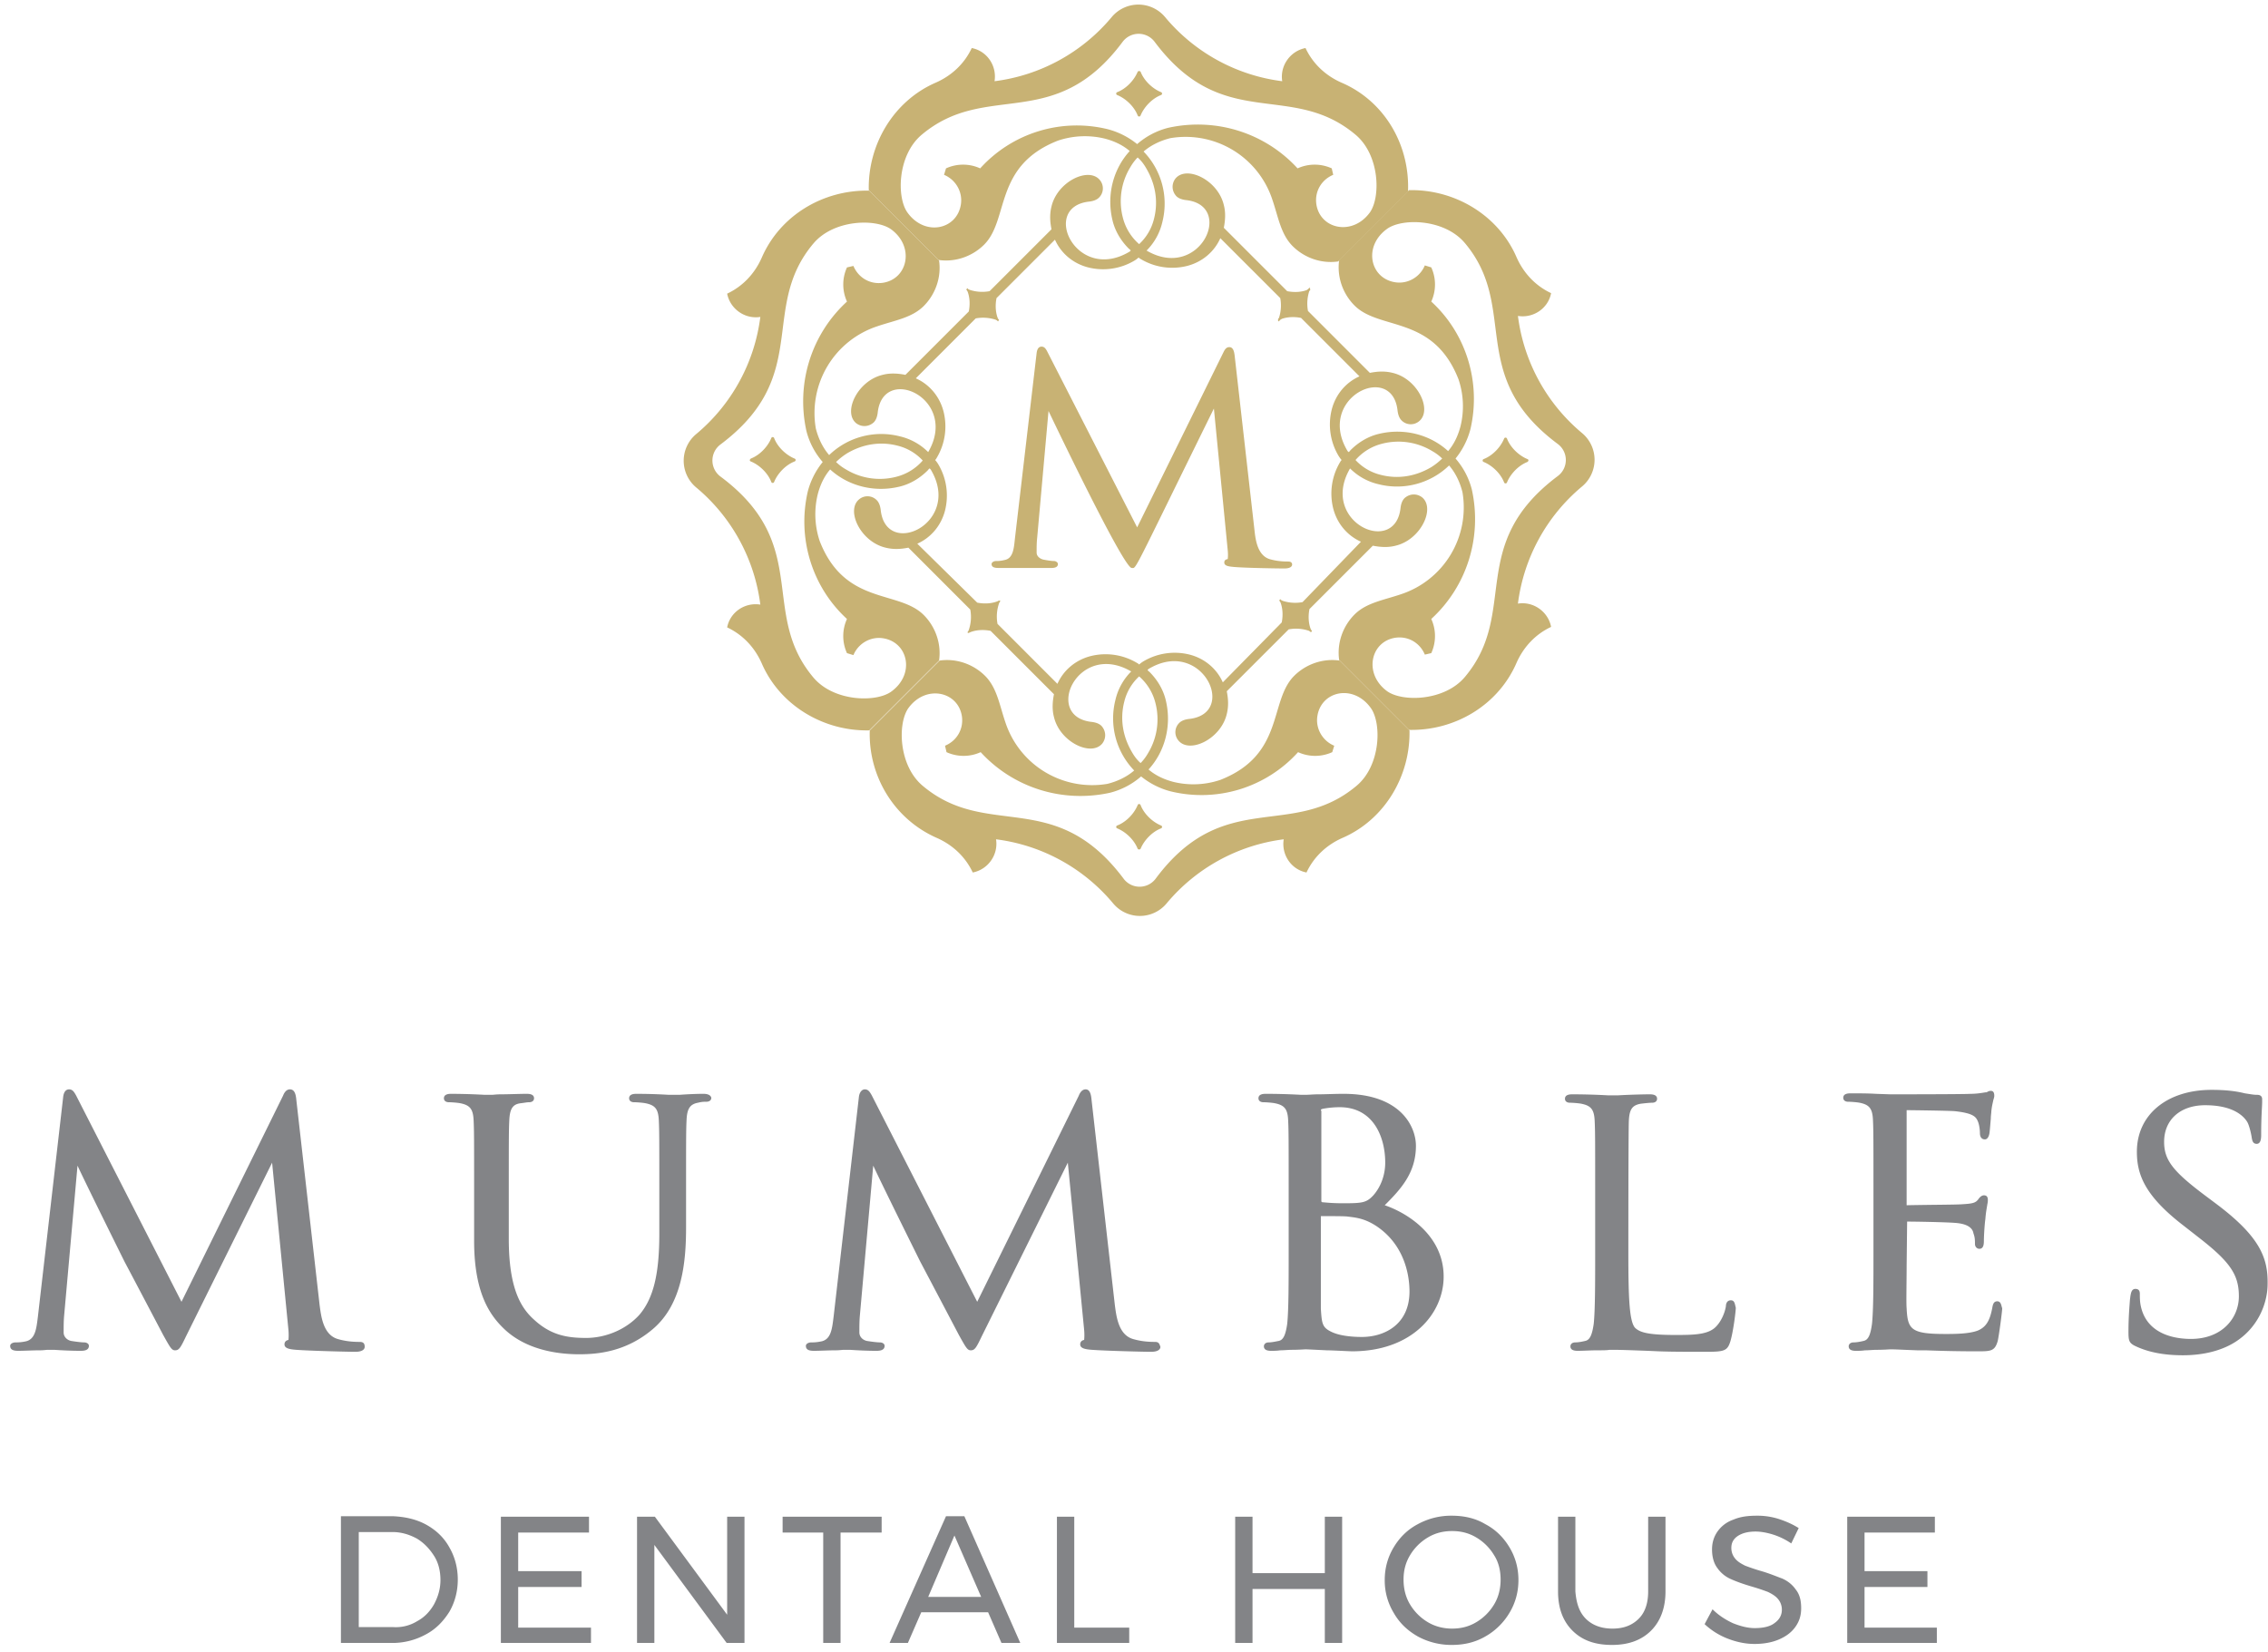 <?xml version="1.0" encoding="UTF-8"?>
<svg xmlns="http://www.w3.org/2000/svg" width="221" height="161" viewBox="0 0 221 161" fill="none">
  <path d="M35.055 130.759c-.338 0-1.206 0-2.172-.289-1.399-.435-1.592-2.22-1.737-3.281l-2.267-19.976c-.049-.531-.145-1.061-.628-1.061-.386 0-.579.386-.675.627l-9.891 20.072-10.278-20.12c-.193-.338-.337-.579-.675-.579s-.53.289-.579.772l-2.46 21.374c-.146 1.158-.242 2.22-1.207 2.413a4.227 4.227 0 0 1-.965.096c-.29 0-.53.145-.53.338 0 .338.24.483.771.483.58 0 1.448-.049 2.123-.049.386 0 .627-.048.772-.048h.627c.676.048 1.69.097 2.558.097.241 0 .82 0 .82-.483 0-.193-.193-.338-.483-.338-.193 0-.675-.048-1.254-.144-.434-.097-.724-.435-.724-.821 0-.53 0-1.109.048-1.64l1.303-14.62c.869 1.882 4.584 9.361 4.584 9.361.82 1.544 3.764 7.141 3.764 7.141.675 1.206.82 1.495 1.158 1.495.386 0 .53-.241 1.061-1.351l8.396-16.935 1.592 16.308c.048.579 0 .917 0 .965-.241.048-.386.193-.386.434 0 .386.482.483 1.158.531 1.302.097 5.018.193 5.741.193.82 0 .917-.338.917-.482 0-.29-.096-.483-.482-.483zm33.437-24.173c-.675 0-1.64.048-2.268.096h-1.061a54.437 54.437 0 0 0-3.136-.096c-.194 0-.724 0-.724.434 0 .241.193.386.482.386.29 0 .869.048 1.11.097.965.193 1.255.579 1.303 1.688.048 1.014.048 1.93.048 6.997v4.053c0 3.908-.579 6.272-1.93 7.864-1.255 1.4-3.233 2.268-5.211 2.268-1.882 0-3.426-.289-5.018-1.737-1.255-1.11-2.509-2.943-2.509-7.913v-4.535c0-5.067 0-5.983.048-6.997.049-1.158.338-1.592 1.11-1.688.434-.049.579-.097.82-.097.29 0 .483-.145.483-.386 0-.434-.531-.434-.724-.434-.675 0-1.737.048-2.509.048-.434 0-.724.048-.868.048h-.724a63.044 63.044 0 0 0-3.233-.096c-.193 0-.724 0-.724.434 0 .241.193.386.483.386s.868.048 1.11.097c.965.193 1.254.579 1.302 1.688.048 1.014.048 1.93.048 6.997v4.728c0 5.259 1.641 7.382 3.04 8.685 2.268 2.075 5.453 2.364 7.19 2.364 1.833 0 4.583-.241 7.189-2.46 2.847-2.413 3.233-6.514 3.233-9.892v-3.474c0-5.066 0-5.983.048-6.996.048-1.11.337-1.544 1.11-1.689.385-.096.578-.096.82-.096.29 0 .482-.145.482-.386-.096-.386-.627-.386-.82-.386zm44.052 24.173c-.338 0-1.206 0-2.171-.289-1.399-.435-1.592-2.22-1.737-3.281l-2.268-19.976c-.048-.531-.145-1.061-.579-1.061-.386 0-.579.386-.675.627l-9.892 20.072-10.277-20.12c-.193-.338-.337-.579-.675-.579-.29 0-.531.289-.58.772l-2.46 21.374c-.145 1.158-.241 2.22-1.206 2.413-.483.096-.724.096-.965.096-.29 0-.531.145-.531.338 0 .338.241.483.772.483.579 0 1.448-.049 2.123-.049.386 0 .675-.048.772-.048h.627c.676.048 1.689.097 2.557.097.242 0 .82 0 .82-.483 0-.193-.192-.338-.482-.338-.193 0-.675-.048-1.254-.144-.434-.097-.724-.435-.724-.821 0-.53 0-1.109.048-1.64l1.303-14.62c.868 1.882 4.584 9.361 4.584 9.361.82 1.544 3.763 7.141 3.763 7.141.676 1.206.82 1.495 1.158 1.495.386 0 .531-.241 1.062-1.351l8.395-16.935 1.592 16.308c.049.579 0 .917 0 .965-.241.048-.386.193-.386.434 0 .386.483.483 1.158.531 1.303.097 5.018.193 5.742.193.82 0 .917-.338.917-.482-.097-.29-.145-.483-.531-.483zm22.388-13.317c1.544-1.544 3.04-3.136 3.04-5.79 0-1.882-1.496-5.066-7.045-5.066-.916 0-1.737.048-2.46.048-.483 0-.917.048-1.255.048h-.434a64.538 64.538 0 0 0-3.426-.096c-.193 0-.724 0-.724.434 0 .241.193.386.483.386.289 0 .868.048 1.11.097.965.193 1.254.579 1.302 1.688.049 1.014.049 1.93.049 6.997v5.79c0 3.039 0 5.693-.145 7.044-.145.965-.338 1.544-.82 1.641-.242.048-.676.144-.965.144-.338 0-.483.193-.483.386 0 .435.531.435.724.435.241 0 .531 0 .868-.049.386 0 .772-.048 1.11-.048.724 0 1.303-.048 1.351-.048.145 0 1.062.048 2.075.096.482 0 2.268.097 2.461.097 5.838 0 8.926-3.667 8.926-7.286 0-3.956-3.474-6.176-5.742-6.948zm-6.224-9.216c0-.096 0-.144.241-.193a9.35 9.35 0 0 1 1.592-.144c3.281 0 4.439 2.895 4.439 5.404 0 1.206-.434 2.364-1.158 3.184-.675.724-1.061.772-2.943.772-1.254 0-1.833-.096-2.026-.096-.097-.049-.097-.049-.097-.193v-8.734h-.048zm4.005 22.051c-.338 0-1.93 0-2.944-.483-.916-.434-.965-.772-1.061-2.268v-9.022c1.447 0 2.364 0 2.654.048.82.096 1.64.193 2.75.917 2.895 1.93 3.233 5.066 3.233 6.369 0 3.281-2.509 4.439-4.632 4.439zm35.946-3.571c-.434 0-.483.434-.483.579-.096.627-.434 1.399-.868 1.882-.724.868-2.075.917-4.005.917-2.702 0-3.474-.242-3.956-.676-.579-.579-.676-2.895-.676-7.334 0 0 0-11.773.048-12.834.049-1.158.338-1.544 1.158-1.689.386-.048.869-.097 1.11-.097.29 0 .483-.144.483-.386 0-.434-.531-.434-.724-.434-.724 0-2.22.048-3.04.097h-1.061a63.354 63.354 0 0 0-3.426-.097c-.193 0-.724 0-.724.434 0 .242.193.386.483.386.289 0 .868.049 1.109.097.965.193 1.255.579 1.303 1.689.048 1.013.048 1.93.048 6.996v5.742c0 3.039 0 5.693-.144 7.044-.145.965-.338 1.544-.821 1.641-.193.048-.627.144-.965.144-.337 0-.482.193-.482.386 0 .435.531.435.724.435.53 0 1.254-.049 1.93-.049.482 0 .916 0 1.158-.048h.241c.965 0 2.026.048 3.474.097l1.061.048c1.255.048 2.751.048 4.632.048 1.786 0 2.075-.096 2.365-1.013.289-.965.53-2.943.53-3.281-.096-.338-.096-.724-.482-.724zm25.958.097c-.386 0-.434.386-.482.627-.241 1.303-.627 1.882-1.399 2.219-.869.338-2.316.338-3.185.338-3.329 0-3.667-.434-3.763-2.509-.049-.482 0-2.605 0-4.101l.048-4.343c.579 0 3.956.049 4.873.145 1.351.145 1.544.724 1.592 1.013.145.386.145.676.145 1.014 0 .289.193.482.434.482.435 0 .435-.531.435-.82 0-.241.048-1.399.144-2.075.049-.675.145-1.11.193-1.447.049-.193.049-.338.049-.435 0-.434-.29-.434-.386-.434-.193 0-.386.145-.579.434l-.049.049c-.241.289-.675.337-1.495.386-.579.048-3.185.048-5.404.096v-9.264c.434 0 4.101.048 4.68.097 1.785.193 2.075.53 2.268 1.013.144.338.193.868.193 1.11 0 .482.241.627.482.627.145 0 .338-.097.434-.531.049-.241.097-.965.145-1.496 0-.289.048-.53.048-.675.049-.531.145-.869.193-1.11.049-.193.097-.289.097-.434 0-.434-.193-.483-.338-.483-.145 0-.241.049-.338.097-.048.048-.096.048-.193.048-.289.048-.82.145-1.447.145-.772.048-7.527.048-7.817.048l-1.399-.048c-.772-.048-1.689-.048-2.461-.048-.193 0-.723 0-.723.434 0 .241.193.386.482.386.29 0 .869.048 1.11.096.965.193 1.254.579 1.303 1.689.048 1.013.048 1.93.048 6.996v5.839c0 3.039 0 5.693-.145 7.044-.145 1.013-.338 1.544-.82 1.641-.193.048-.627.144-.965.144-.338 0-.483.193-.483.386 0 .435.531.435.724.435.241 0 .531 0 .869-.049.386 0 .772-.048 1.109-.048.724 0 1.303-.048 1.351-.048.483 0 1.303.048 2.654.096h.82c1.303.049 2.895.097 4.97.097 1.351 0 1.737 0 2.027-1.013.144-.676.434-2.895.434-3.185-.097-.241-.097-.675-.483-.675zm21.327-9.506-.965-.723c-3.233-2.413-4.101-3.523-4.101-5.308 0-2.171 1.592-3.57 4.004-3.57 2.847 0 3.812 1.158 4.102 1.64.193.338.386 1.158.434 1.544.048.241.096.579.482.579.435 0 .435-.627.435-.917 0-1.737.096-2.75.096-3.184v-.241c0-.435-.386-.435-.531-.435-.289 0-.53-.048-1.158-.144-.965-.242-2.026-.338-3.232-.338-4.343 0-7.286 2.412-7.286 6.031 0 2.22.772 4.294 4.535 7.189l1.544 1.207c3.04 2.364 3.86 3.618 3.86 5.693 0 2.075-1.592 4.15-4.68 4.15-1.254 0-4.246-.29-4.873-3.185-.097-.434-.097-.868-.097-1.158 0-.193 0-.531-.434-.531-.386 0-.434.435-.482.676l-.049.386c-.048.675-.144 1.737-.144 3.088 0 .868.048 1.11.627 1.399 1.303.627 2.847.917 4.68.917 2.075 0 3.908-.483 5.259-1.399 2.22-1.496 2.992-3.86 2.992-5.549.048-2.557-.772-4.632-5.018-7.817zM41.52 148.563c.965.531 1.737 1.255 2.268 2.22.53.916.82 1.978.82 3.136 0 1.158-.29 2.219-.82 3.136-.58.917-1.303 1.689-2.316 2.22a6.76 6.76 0 0 1-3.281.82h-4.97v-12.352h5.018c1.206.048 2.316.289 3.281.82zm-.868 9.409c.723-.386 1.254-.965 1.64-1.641.386-.723.627-1.495.627-2.364 0-.868-.193-1.689-.627-2.364-.434-.676-.965-1.255-1.689-1.689-.723-.386-1.495-.627-2.364-.627h-3.28v9.264h3.377a3.961 3.961 0 0 0 2.316-.579zM48.806 147.791h8.588v1.544h-6.9v3.764h6.176v1.544h-6.176v3.956h7.093v1.496h-8.781v-12.304zM70.856 147.791h1.689v12.304h-1.737l-7.045-9.553v9.553h-1.688v-12.304h1.737l7.044 9.554v-9.554zM76.26 147.791h9.65v1.544h-4.005v10.76h-1.689v-10.76H76.26v-1.544zM97.587 160.095l-1.303-2.992H89.77l-1.303 2.992h-1.785l5.5-12.352h1.786l5.452 12.352h-1.833zm-7.141-4.487h5.162l-2.605-5.983-2.557 5.983zM102.99 147.791h1.689v10.808h5.356v1.496h-7.045v-12.304zM120.36 147.791h1.689v5.501h7.045v-5.501h1.688v12.304h-1.688v-5.259h-7.045v5.259h-1.689v-12.304zM144.727 148.515c1.013.531 1.785 1.303 2.364 2.268.579.965.869 2.026.869 3.184 0 1.158-.29 2.22-.869 3.185a6.409 6.409 0 0 1-2.364 2.316c-1.013.579-2.075.82-3.281.82a6.889 6.889 0 0 1-3.281-.82c-1.013-.579-1.785-1.303-2.364-2.316a6.076 6.076 0 0 1-.869-3.185c0-1.158.29-2.219.869-3.184.579-.965 1.351-1.737 2.364-2.268a6.75 6.75 0 0 1 3.281-.82c1.206 0 2.316.241 3.281.82zm-5.597 1.303a4.981 4.981 0 0 0-1.737 1.737c-.434.724-.627 1.496-.627 2.364 0 .869.193 1.689.627 2.413a4.998 4.998 0 0 0 1.737 1.737c.724.434 1.544.627 2.364.627.869 0 1.641-.193 2.364-.627a4.998 4.998 0 0 0 1.737-1.737c.435-.724.628-1.544.628-2.413 0-.868-.193-1.689-.628-2.364a4.981 4.981 0 0 0-1.737-1.737c-.723-.434-1.495-.627-2.364-.627-.868 0-1.64.193-2.364.627zM154.521 157.731c.628.627 1.496.965 2.606.965 1.11 0 1.93-.338 2.557-.965.627-.628.917-1.544.917-2.654v-7.286h1.689v7.286c0 1.592-.483 2.895-1.4 3.812-.916.917-2.171 1.399-3.811 1.399-1.641 0-2.895-.434-3.86-1.399-.917-.917-1.4-2.172-1.4-3.812v-7.286h1.689v7.286c.097 1.158.386 2.026 1.013 2.654zM172.76 149.528c-.627-.193-1.206-.289-1.689-.289-.723 0-1.302.145-1.737.434-.434.29-.627.676-.627 1.158 0 .434.145.772.386 1.062.241.289.579.482.965.675.386.145.917.338 1.592.531.821.241 1.496.531 2.027.724.531.241.965.579 1.303 1.061.386.483.53 1.062.53 1.834 0 .723-.193 1.302-.579 1.833-.386.531-.916.917-1.592 1.206-.675.29-1.496.435-2.364.435-.917 0-1.785-.193-2.654-.531a6.96 6.96 0 0 1-2.219-1.399l.772-1.448c.579.579 1.254 1.013 1.978 1.351.724.29 1.447.483 2.123.483.82 0 1.496-.145 1.93-.483.482-.338.724-.772.724-1.303a1.59 1.59 0 0 0-.386-1.061c-.242-.29-.579-.483-.965-.676a20.51 20.51 0 0 0-1.593-.53c-.82-.242-1.495-.483-2.026-.724a3.101 3.101 0 0 1-1.303-1.062c-.338-.434-.531-1.061-.531-1.833 0-.676.193-1.255.531-1.737a3.137 3.137 0 0 1 1.544-1.158c.676-.29 1.399-.386 2.316-.386a6.77 6.77 0 0 1 2.171.338c.724.241 1.351.53 1.882.868l-.724 1.496a6.788 6.788 0 0 0-1.785-.869zM179.998 147.791h8.54v1.544h-6.852v3.764h6.128v1.544h-6.128v3.956h7.045v1.496h-8.733v-12.304z" fill="#838487"></path>
  <path d="M148.828 44.73c-.82-.339-1.64-1.11-1.978-1.98a.151.151 0 0 0-.29 0c-.337.821-1.109 1.641-1.978 1.98a.15.15 0 0 0 0 .289c.82.337 1.641 1.11 1.978 1.978a.151.151 0 0 0 .29 0c.338-.82 1.11-1.64 1.978-1.978.145-.097.145-.242 0-.29z" fill="#C8B274"></path>
  <path d="M147.766 64.608c.676-1.544 1.834-2.798 3.378-3.522-.29-1.496-1.737-2.509-3.233-2.268a17.76 17.76 0 0 1 6.273-11.435 3.387 3.387 0 0 0 0-5.163 17.76 17.76 0 0 1-6.273-11.435c1.496.241 2.943-.724 3.233-2.22-1.544-.723-2.702-1.978-3.378-3.522-1.785-4.101-6.031-6.61-10.47-6.514l-6.803 6.804c-.241 1.689.386 3.329 1.496 4.439 2.46 2.46 7.671.917 10.132 7.189a8.206 8.206 0 0 1 .193 4.584c-.241.916-.627 1.737-1.206 2.412-1.737-1.592-4.246-2.267-6.707-1.688-1.061.24-2.026.82-2.798 1.592-.049.048-.097.145-.193.193l-.097-.097c-3.136-5.21 4.391-8.781 4.873-3.908.049.338.145.675.386.917a1.262 1.262 0 0 0 1.689.096c1.351-1.061-.096-4.15-2.557-4.728-.772-.193-1.496-.145-2.22 0l-6.031-6.032a3.925 3.925 0 0 1 .193-2.122c.048-.049 0-.145-.048-.145l-3.088 3.088c.048.048.096.048.145.048.627-.29 1.399-.338 2.123-.193l5.693 5.694c-1.303.579-2.316 1.736-2.702 3.232a5.964 5.964 0 0 0 .676 4.536c.096.145.193.29.289.386a.684.684 0 0 0-.145.193 5.968 5.968 0 0 0-.675 4.535c.386 1.496 1.399 2.654 2.702 3.233l-5.694 5.886a3.925 3.925 0 0 1-2.123-.193c-.048-.048-.144 0-.144.049l3.088 3.088c.048-.048.048-.097.048-.145-.29-.627-.338-1.4-.193-2.123l6.176-6.176c.724.145 1.496.193 2.219 0 2.461-.579 3.909-3.667 2.558-4.729-.531-.386-1.207-.337-1.689.097-.241.241-.338.579-.386.917-.483 4.825-7.961 1.399-4.922-3.812a5.745 5.745 0 0 0 2.799 1.544 7.302 7.302 0 0 0 6.851-1.834c.628.724 1.062 1.641 1.303 2.606a8.898 8.898 0 0 1-5.983 9.94c-1.689.578-3.377.82-4.535 1.978-1.11 1.11-1.737 2.75-1.496 4.439l6.803 6.803c4.487.097 8.685-2.412 10.47-6.514zm-8.347-19.059c-1.496.869-3.184 1.159-4.873.724a4.938 4.938 0 0 1-2.461-1.447 5.06 5.06 0 0 1 2.606-1.593 6.359 6.359 0 0 1 4.873.724c.338.193.675.434.965.724a6.286 6.286 0 0 1-1.11.869zm.048-16.163a4.006 4.006 0 0 0 0-3.33l-.627-.193c-.482 1.159-1.689 1.834-2.895 1.641-2.461-.386-3.136-3.522-.772-5.211 1.496-1.061 5.597-.965 7.575 1.4 5.308 6.32.097 12.93 9.071 19.589a1.948 1.948 0 0 1 0 3.088c-8.974 6.707-3.763 13.269-9.071 19.59-1.978 2.364-6.079 2.46-7.575 1.399-2.316-1.69-1.64-4.825.772-5.211 1.255-.194 2.413.482 2.895 1.64l.627-.145a4.006 4.006 0 0 0 0-3.329c3.474-3.184 4.97-7.961 3.957-12.593a7.363 7.363 0 0 0-1.592-3.04 7.58 7.58 0 0 0 1.447-2.847c1.062-4.535-.386-9.312-3.812-12.448zM111.145 82.702c.338-.82 1.11-1.64 1.978-1.978a.15.15 0 0 0 0-.29c-.82-.337-1.64-1.11-1.978-1.978a.151.151 0 0 0-.29 0c-.337.82-1.109 1.64-1.978 1.978a.15.15 0 0 0 0 .29c.82.337 1.641 1.11 1.978 1.978.049.097.242.097.29 0z" fill="#C8B274"></path>
  <path d="M91.266 81.64c1.544.676 2.798 1.834 3.522 3.378 1.496-.29 2.509-1.737 2.268-3.233a17.761 17.761 0 0 1 11.435 6.273 3.387 3.387 0 0 0 5.163 0 17.761 17.761 0 0 1 11.435-6.273c-.241 1.496.724 2.944 2.22 3.233.723-1.544 1.978-2.702 3.522-3.377 4.101-1.786 6.61-6.032 6.514-10.47l-6.804-6.804c-1.688-.241-3.329.386-4.439 1.496-2.46 2.46-.916 7.671-7.189 10.132a8.211 8.211 0 0 1-4.584.193c-.916-.241-1.737-.627-2.412-1.206 1.592-1.737 2.268-4.246 1.689-6.707-.242-1.061-.821-2.026-1.593-2.798-.048-.049-.144-.097-.193-.193l.097-.097c5.211-3.136 8.781 4.391 3.908 4.874-.338.048-.675.144-.917.385a1.263 1.263 0 0 0-.096 1.69c1.061 1.35 4.149-.097 4.728-2.558.193-.772.145-1.496 0-2.22l6.032-6.03a3.925 3.925 0 0 1 2.123.192c.048.048.144 0 .144-.048l-3.088-3.088c-.048.048-.048.096-.048.145.29.627.338 1.399.193 2.123l-5.742 5.838c-.579-1.303-1.737-2.316-3.232-2.702a5.968 5.968 0 0 0-4.536.675 2.69 2.69 0 0 0-.386.29c-.048-.048-.096-.097-.193-.145a5.965 5.965 0 0 0-4.535-.675c-1.496.386-2.654 1.399-3.233 2.702l-5.838-5.839a3.926 3.926 0 0 1 .193-2.123c.048-.048 0-.144-.049-.144l-3.088 3.088c.048.048.097.048.145.048.627-.29 1.4-.338 2.123-.193l6.176 6.176c-.145.724-.193 1.496 0 2.22.579 2.46 3.667 3.908 4.729 2.557.386-.531.337-1.206-.097-1.689-.241-.241-.579-.338-.917-.386-4.825-.482-1.399-7.961 3.812-4.921a5.744 5.744 0 0 0-1.544 2.798 7.303 7.303 0 0 0 1.834 6.852c-.724.627-1.641 1.061-2.606 1.302a8.9 8.9 0 0 1-9.94-5.983c-.578-1.688-.82-3.377-1.978-4.535-1.11-1.11-2.75-1.737-4.439-1.496l-6.803 6.803c-.145 4.44 2.364 8.637 6.514 10.47zm19.01-8.395c-.868-1.496-1.158-3.184-.723-4.873A4.93 4.93 0 0 1 111 65.91a5.057 5.057 0 0 1 1.592 2.605 6.357 6.357 0 0 1-.723 4.874 4.608 4.608 0 0 1-.724.965c-.338-.29-.627-.676-.869-1.11zm16.212.048a4.011 4.011 0 0 0 3.33 0l.193-.627c-1.158-.483-1.834-1.689-1.641-2.895.386-2.46 3.522-3.136 5.211-.772 1.062 1.496.965 5.597-1.399 7.575-6.321 5.308-12.931.097-19.59 9.071a1.949 1.949 0 0 1-3.088 0c-6.706-8.974-13.269-3.763-19.59-9.07-2.364-1.979-2.46-6.08-1.398-7.576 1.688-2.316 4.825-1.64 5.21.772.194 1.254-.482 2.412-1.64 2.895l.145.627a4.01 4.01 0 0 0 3.329 0c3.184 3.474 7.961 4.97 12.593 3.957a7.347 7.347 0 0 0 3.04-1.593 7.578 7.578 0 0 0 2.847 1.448 12.686 12.686 0 0 0 12.448-3.812zM73.172 44.97c.82.338 1.64 1.11 1.978 1.979a.15.15 0 0 0 .29 0c.338-.82 1.11-1.64 1.978-1.978a.15.15 0 0 0 0-.29c-.82-.338-1.64-1.11-1.978-1.978a.15.15 0 0 0-.29 0c-.338.82-1.11 1.64-1.978 1.978-.145.097-.145.241 0 .29z" fill="#C8B274"></path>
  <path d="M74.234 25.092c-.676 1.544-1.834 2.798-3.378 3.522.29 1.496 1.737 2.509 3.233 2.268a17.76 17.76 0 0 1-6.273 11.435 3.387 3.387 0 0 0 0 5.163 17.76 17.76 0 0 1 6.273 11.435c-1.496-.241-2.944.724-3.233 2.22 1.544.723 2.702 1.978 3.378 3.522 1.785 4.1 6.03 6.61 10.47 6.513l6.803-6.803c.241-1.689-.386-3.33-1.496-4.439-2.46-2.46-7.671-.917-10.132-7.19a8.21 8.21 0 0 1-.193-4.583c.241-.917.627-1.737 1.206-2.412 1.737 1.592 4.246 2.267 6.707 1.688 1.061-.24 2.026-.82 2.798-1.592.048-.048.097-.145.193-.193l.097.097c3.136 5.21-4.391 8.781-4.873 3.908-.049-.338-.145-.676-.386-.917a1.262 1.262 0 0 0-1.69-.096c-1.35 1.061.097 4.15 2.558 4.728.772.193 1.496.145 2.22 0l6.03 6.031a3.926 3.926 0 0 1-.192 2.123c-.049.049 0 .145.048.145l3.088-3.088c-.048-.048-.096-.048-.145-.048-.627.29-1.399.338-2.123.193l-5.838-5.742c1.303-.579 2.316-1.737 2.702-3.233a5.967 5.967 0 0 0-.675-4.535 2.674 2.674 0 0 0-.29-.386.667.667 0 0 0 .145-.193 5.967 5.967 0 0 0 .675-4.536c-.386-1.495-1.399-2.653-2.702-3.232l5.838-5.839a3.924 3.924 0 0 1 2.124.193c.048.049.144 0 .144-.048l-3.088-3.088c-.048.048-.048.097-.048.145.29.627.338 1.4.193 2.123l-6.176 6.176c-.724-.145-1.496-.193-2.22 0-2.46.579-3.908 3.667-2.557 4.728.531.386 1.207.338 1.689-.096.241-.241.338-.58.386-.917.483-4.825 7.961-1.4 4.921 3.812a5.745 5.745 0 0 0-2.798-1.544 7.303 7.303 0 0 0-6.852 1.833c-.627-.723-1.061-1.64-1.302-2.605a8.899 8.899 0 0 1 5.983-9.94c1.689-.579 3.377-.82 4.535-1.978 1.11-1.11 1.737-2.75 1.496-4.439l-6.803-6.803c-4.487-.097-8.685 2.412-10.47 6.514zM82.58 44.15c1.495-.868 3.184-1.158 4.873-.723a4.935 4.935 0 0 1 2.46 1.447 5.06 5.06 0 0 1-2.605 1.592 6.359 6.359 0 0 1-4.873-.723 4.59 4.59 0 0 1-.965-.724 6.277 6.277 0 0 1 1.11-.869zm-.049 16.164a4.01 4.01 0 0 0 0 3.33l.628.192c.482-1.158 1.689-1.833 2.895-1.64 2.46.386 3.136 3.522.772 5.21-1.496 1.062-5.597.966-7.576-1.398-5.307-6.321-.096-12.931-9.07-19.59a1.949 1.949 0 0 1 0-3.088c8.974-6.707 3.763-13.269 9.07-19.59 1.979-2.364 6.08-2.46 7.576-1.399 2.316 1.69 1.64 4.825-.772 5.211-1.255.193-2.413-.482-2.895-1.64l-.627.145a4.01 4.01 0 0 0 0 3.329c-3.475 3.184-4.97 7.961-3.957 12.593a7.348 7.348 0 0 0 1.592 3.04 7.582 7.582 0 0 0-1.447 2.847c-1.062 4.535.386 9.312 3.811 12.448zM110.855 6.998c-.337.82-1.109 1.64-1.978 1.978a.15.15 0 0 0 0 .29c.82.337 1.641 1.11 1.978 1.978a.151.151 0 0 0 .29 0c.338-.82 1.11-1.64 1.978-1.979a.15.15 0 0 0 0-.29c-.82-.337-1.64-1.109-1.978-1.977-.048-.097-.241-.097-.29 0z" fill="#C8B274"></path>
  <path d="M130.734 8.06c-1.544-.676-2.798-1.834-3.522-3.378-1.496.29-2.509 1.737-2.268 3.232a17.762 17.762 0 0 1-11.435-6.272 3.387 3.387 0 0 0-5.163 0 17.757 17.757 0 0 1-11.435 6.272c.241-1.495-.724-2.943-2.22-3.232-.723 1.544-1.978 2.702-3.522 3.377-4.101 1.785-6.61 6.031-6.513 10.47l6.803 6.804c1.688.24 3.329-.386 4.439-1.496 2.46-2.46.916-7.672 7.189-10.133a8.212 8.212 0 0 1 4.584-.193c.917.242 1.737.628 2.412 1.207-1.592 1.737-2.267 4.246-1.688 6.706.241 1.062.82 2.027 1.592 2.799.048.048.145.096.193.193l-.097.096c-5.211 3.137-8.781-4.39-3.908-4.873.338-.048.676-.145.917-.386a1.263 1.263 0 0 0 .096-1.689c-1.061-1.35-4.149.097-4.728 2.558-.193.772-.145 1.495 0 2.22l-6.031 6.03a3.924 3.924 0 0 1-2.124-.193c-.048-.048-.144 0-.144.049l3.088 3.088c.048-.049.048-.097.048-.145-.29-.627-.338-1.4-.193-2.123l5.694-5.694c.579 1.303 1.737 2.316 3.232 2.702a5.968 5.968 0 0 0 4.536-.675 2.69 2.69 0 0 0 .386-.29.656.656 0 0 0 .193.145 5.966 5.966 0 0 0 4.535.676c1.496-.386 2.654-1.4 3.233-2.702l5.838 5.838a3.915 3.915 0 0 1-.193 2.123c-.048.048 0 .145.049.145l3.088-3.088c-.049-.049-.097-.049-.145-.049-.627.29-1.399.338-2.123.193l-6.176-6.176c.145-.723.193-1.495 0-2.22-.579-2.46-3.667-3.907-4.729-2.556-.386.53-.337 1.206.097 1.688.241.242.579.338.917.386 4.825.483 1.399 7.962-3.812 4.922a5.744 5.744 0 0 0 1.544-2.799 7.303 7.303 0 0 0-1.834-6.851c.724-.627 1.641-1.062 2.606-1.303a8.898 8.898 0 0 1 9.939 5.983c.579 1.689.821 3.378 1.979 4.536 1.109 1.11 2.75 1.737 4.439 1.495l6.803-6.803c.193-4.584-2.316-8.83-6.466-10.615zm-19.01 8.395c.868 1.495 1.158 3.184.724 4.873a4.939 4.939 0 0 1-1.448 2.46 5.057 5.057 0 0 1-1.592-2.605 6.358 6.358 0 0 1 .724-4.873c.193-.338.434-.676.723-.965.338.29.628.675.869 1.11zm-16.212-.049a4.01 4.01 0 0 0-3.33 0l-.192.628c1.157.482 1.833 1.688 1.64 2.895-.386 2.46-3.522 3.136-5.211.772-1.061-1.496-.965-5.597 1.4-7.576 6.32-5.307 12.93-.096 19.589-9.07a1.948 1.948 0 0 1 3.088 0c6.707 8.974 13.269 3.763 19.589 9.07 2.365 1.979 2.461 6.08 1.4 7.576-1.689 2.316-4.825 1.64-5.211-.772-.193-1.255.482-2.413 1.64-2.895l-.145-.628a4.009 4.009 0 0 0-3.329 0c-3.184-3.474-7.961-4.97-12.593-3.956a7.347 7.347 0 0 0-3.04 1.592 7.578 7.578 0 0 0-2.847-1.447 12.687 12.687 0 0 0-12.448 3.811zM102.412 55.344c.193 0 .675 0 .675-.386 0-.144-.193-.29-.386-.29s-.579-.047-1.061-.144c-.338-.096-.628-.338-.628-.675 0-.483 0-.965.049-1.4l1.109-12.4c.049.097 7.286 15.295 8.106 15.295.483 0-.096.917 8.01-15.536l1.351 13.848c.048.482 0 .772 0 .82-.241.048-.338.145-.338.338 0 .337.434.386.965.434 1.11.096 4.246.145 4.873.145.724 0 .772-.29.772-.386 0-.097-.048-.29-.386-.29-.289 0-1.013 0-1.833-.241-1.158-.386-1.351-1.882-1.448-2.799l-1.93-16.984c-.048-.434-.144-.868-.53-.868-.338 0-.483.338-.579.53l-8.396 17.033-8.733-17.08c-.145-.29-.29-.531-.579-.531-.29 0-.434.24-.483.627l-2.123 18.142c-.096.965-.193 1.882-1.013 2.026a3.203 3.203 0 0 1-.82.097c-.241 0-.434.145-.434.29 0 .289.24.385.675.385h5.115z" fill="#C8B274"></path>
</svg>
